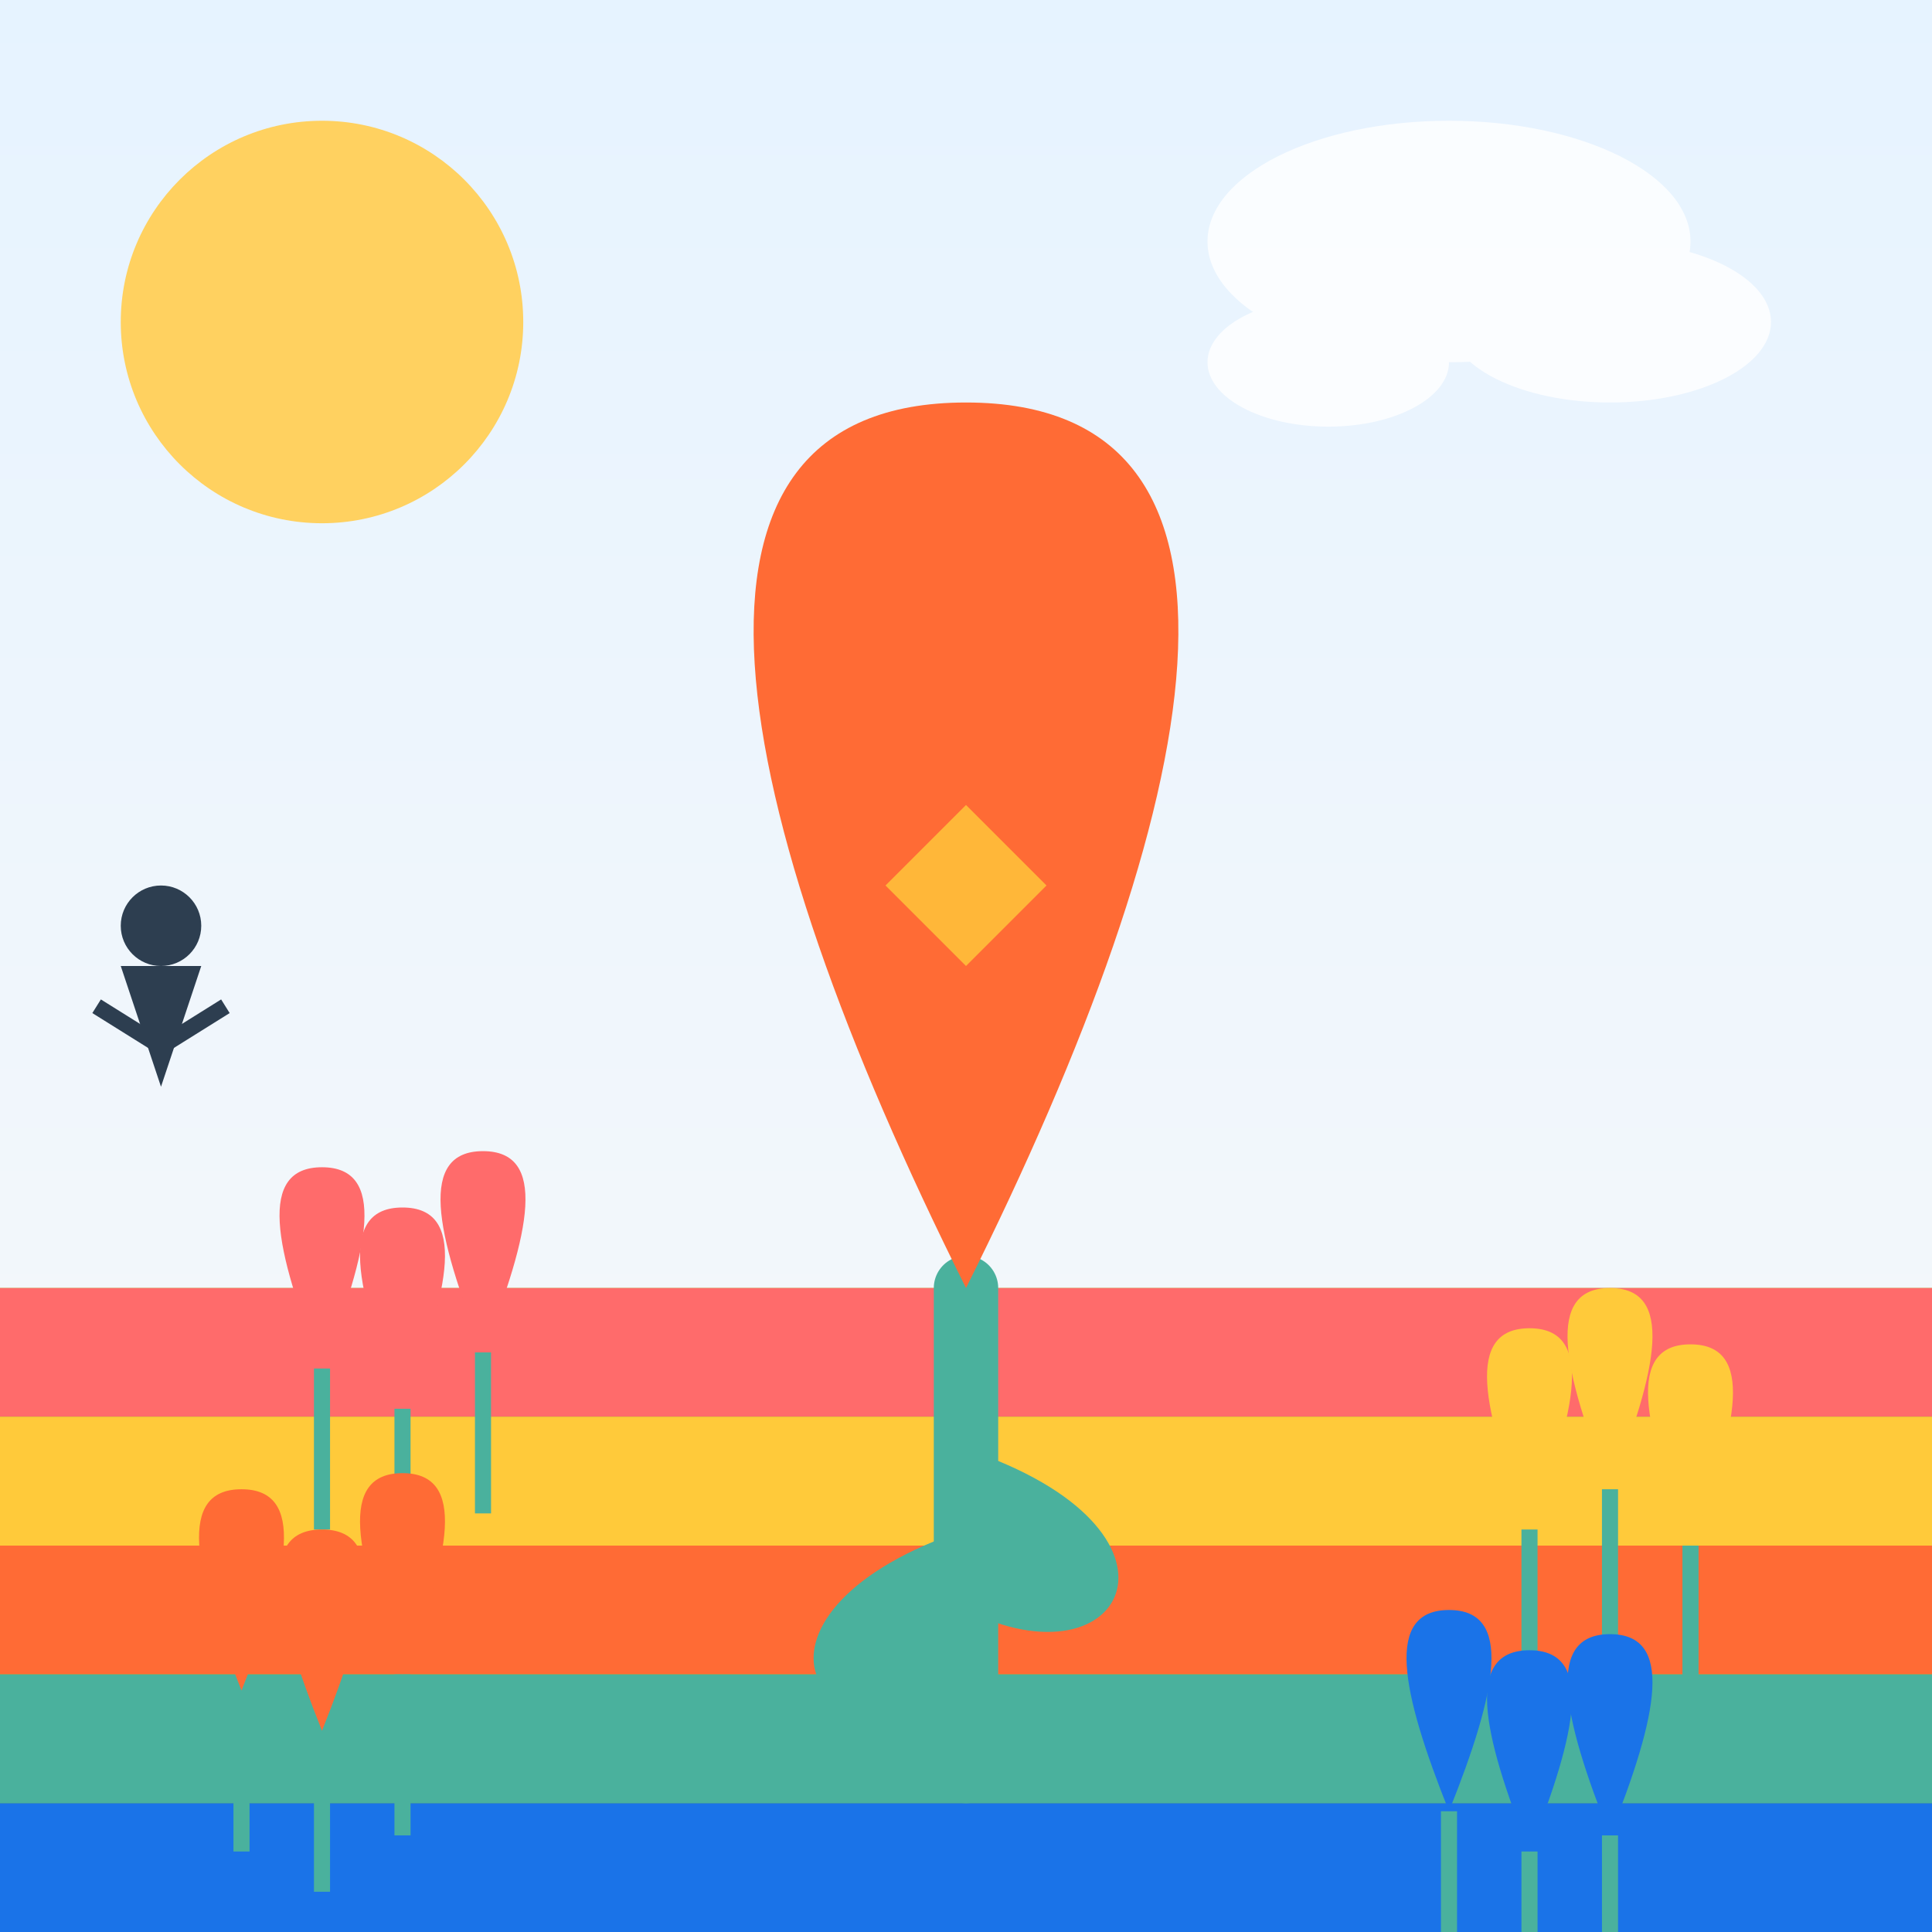 <svg xmlns="http://www.w3.org/2000/svg" viewBox="0 0 240 240" width="240" height="240">
  <rect x="0" y="0" width="240" height="240" fill="#333333" stroke="none"/>
  <defs>
    <linearGradient id="skyGradient" x1="0%" y1="0%" x2="0%" y2="100%">
      <stop offset="0%" stop-color="#E6F3FF" />
      <stop offset="100%" stop-color="#F9F9F9" />
    </linearGradient>
  </defs>

  <!-- Background with sky and field -->
  <rect width="240" height="240" fill="url(#skyGradient)" />
  <rect x="0" y="160" width="240" height="80" fill="#8AC926" />
  
  <!-- Sun -->
  <circle cx="40" cy="40" r="25" fill="#FFD160" />
  
  <!-- Clouds -->
  <g fill="#FFFFFF" opacity="0.8">
    <ellipse cx="180" cy="30" rx="30" ry="15" />
    <ellipse cx="200" cy="40" rx="20" ry="10" />
    <ellipse cx="165" cy="45" rx="15" ry="8" />
  </g>
  
  <!-- Tulip fields with stripes of different colors -->
  <g>
    <rect x="0" y="160" width="240" height="16" fill="#FF6B6B" />
    <rect x="0" y="176" width="240" height="16" fill="#FFCA3A" />
    <rect x="0" y="192" width="240" height="16" fill="#FF6B35" />
    <rect x="0" y="208" width="240" height="16" fill="#4AB19D" />
    <rect x="0" y="224" width="240" height="16" fill="#1A73E8" />
  </g>

  <!-- Main large tulip in foreground -->
  <g transform="translate(120, 160)">
    <!-- Stem -->
    <line x1="0" y1="0" x2="0" y2="60" stroke="#4AB19D" stroke-width="8" stroke-linecap="round" />
    
    <!-- Leaves -->
    <path d="M0,30 C-30,40 -20,60 0,50" fill="#4AB19D" />
    <path d="M0,20 C30,30 20,50 0,40" fill="#4AB19D" />
    
    <!-- Flower -->
    <path d="M0,0 C-30,-60 -40,-110 0,-110 C40,-110 30,-60 0,0" fill="#FF6B35" />
    
    <!-- Inside of flower details -->
    <path d="M-10,-50 L0,-60 L10,-50 L0,-40 Z" fill="#FFCA3A" opacity="0.8" />
  </g>
  
  <!-- Various tulips in the field -->
  <g>
    <!-- Tulip group 1 (red) -->
    <g transform="translate(40, 170)">
      <line x1="0" y1="0" x2="0" y2="20" stroke="#4AB19D" stroke-width="2" />
      <path d="M0,0 C-6,-15 -8,-25 0,-25 C8,-25 6,-15 0,0" fill="#FF6B6B" />
    </g>
    <g transform="translate(50, 175)">
      <line x1="0" y1="0" x2="0" y2="20" stroke="#4AB19D" stroke-width="2" />
      <path d="M0,0 C-6,-15 -8,-25 0,-25 C8,-25 6,-15 0,0" fill="#FF6B6B" />
    </g>
    <g transform="translate(60, 168)">
      <line x1="0" y1="0" x2="0" y2="20" stroke="#4AB19D" stroke-width="2" />
      <path d="M0,0 C-6,-15 -8,-25 0,-25 C8,-25 6,-15 0,0" fill="#FF6B6B" />
    </g>
    
    <!-- Tulip group 2 (yellow) -->
    <g transform="translate(190, 190)">
      <line x1="0" y1="0" x2="0" y2="20" stroke="#4AB19D" stroke-width="2" />
      <path d="M0,0 C-6,-15 -8,-25 0,-25 C8,-25 6,-15 0,0" fill="#FFCA3A" />
    </g>
    <g transform="translate(200, 185)">
      <line x1="0" y1="0" x2="0" y2="20" stroke="#4AB19D" stroke-width="2" />
      <path d="M0,0 C-6,-15 -8,-25 0,-25 C8,-25 6,-15 0,0" fill="#FFCA3A" />
    </g>
    <g transform="translate(210, 192)">
      <line x1="0" y1="0" x2="0" y2="20" stroke="#4AB19D" stroke-width="2" />
      <path d="M0,0 C-6,-15 -8,-25 0,-25 C8,-25 6,-15 0,0" fill="#FFCA3A" />
    </g>
    
    <!-- Tulip group 3 (orange) -->
    <g transform="translate(30, 210)">
      <line x1="0" y1="0" x2="0" y2="20" stroke="#4AB19D" stroke-width="2" />
      <path d="M0,0 C-6,-15 -8,-25 0,-25 C8,-25 6,-15 0,0" fill="#FF6B35" />
    </g>
    <g transform="translate(40, 215)">
      <line x1="0" y1="0" x2="0" y2="20" stroke="#4AB19D" stroke-width="2" />
      <path d="M0,0 C-6,-15 -8,-25 0,-25 C8,-25 6,-15 0,0" fill="#FF6B35" />
    </g>
    <g transform="translate(50, 208)">
      <line x1="0" y1="0" x2="0" y2="20" stroke="#4AB19D" stroke-width="2" />
      <path d="M0,0 C-6,-15 -8,-25 0,-25 C8,-25 6,-15 0,0" fill="#FF6B35" />
    </g>
    
    <!-- Tulip group 4 (blue) -->
    <g transform="translate(180, 225)">
      <line x1="0" y1="0" x2="0" y2="15" stroke="#4AB19D" stroke-width="2" />
      <path d="M0,0 C-6,-15 -8,-25 0,-25 C8,-25 6,-15 0,0" fill="#1A73E8" />
    </g>
    <g transform="translate(190, 230)">
      <line x1="0" y1="0" x2="0" y2="15" stroke="#4AB19D" stroke-width="2" />
      <path d="M0,0 C-6,-15 -8,-25 0,-25 C8,-25 6,-15 0,0" fill="#1A73E8" />
    </g>
    <g transform="translate(200, 228)">
      <line x1="0" y1="0" x2="0" y2="15" stroke="#4AB19D" stroke-width="2" />
      <path d="M0,0 C-6,-15 -8,-25 0,-25 C8,-25 6,-15 0,0" fill="#1A73E8" />
    </g>
  </g>
  
  <!-- Person silhouette standing in the tulip field -->
  <g transform="translate(20, 160)">
    <!-- Body -->
    <path d="M0,0 L0,-25 L5,-40 L-5,-40 L0,-25" fill="#2D3E50" />
    <!-- Head -->
    <circle cx="0" cy="-45" r="5" fill="#2D3E50" />
    <!-- Arms -->
    <line x1="0" y1="-30" x2="8" y2="-35" stroke="#2D3E50" stroke-width="2" />
    <line x1="0" y1="-30" x2="-8" y2="-35" stroke="#2D3E50" stroke-width="2" />
  </g>
</svg>

